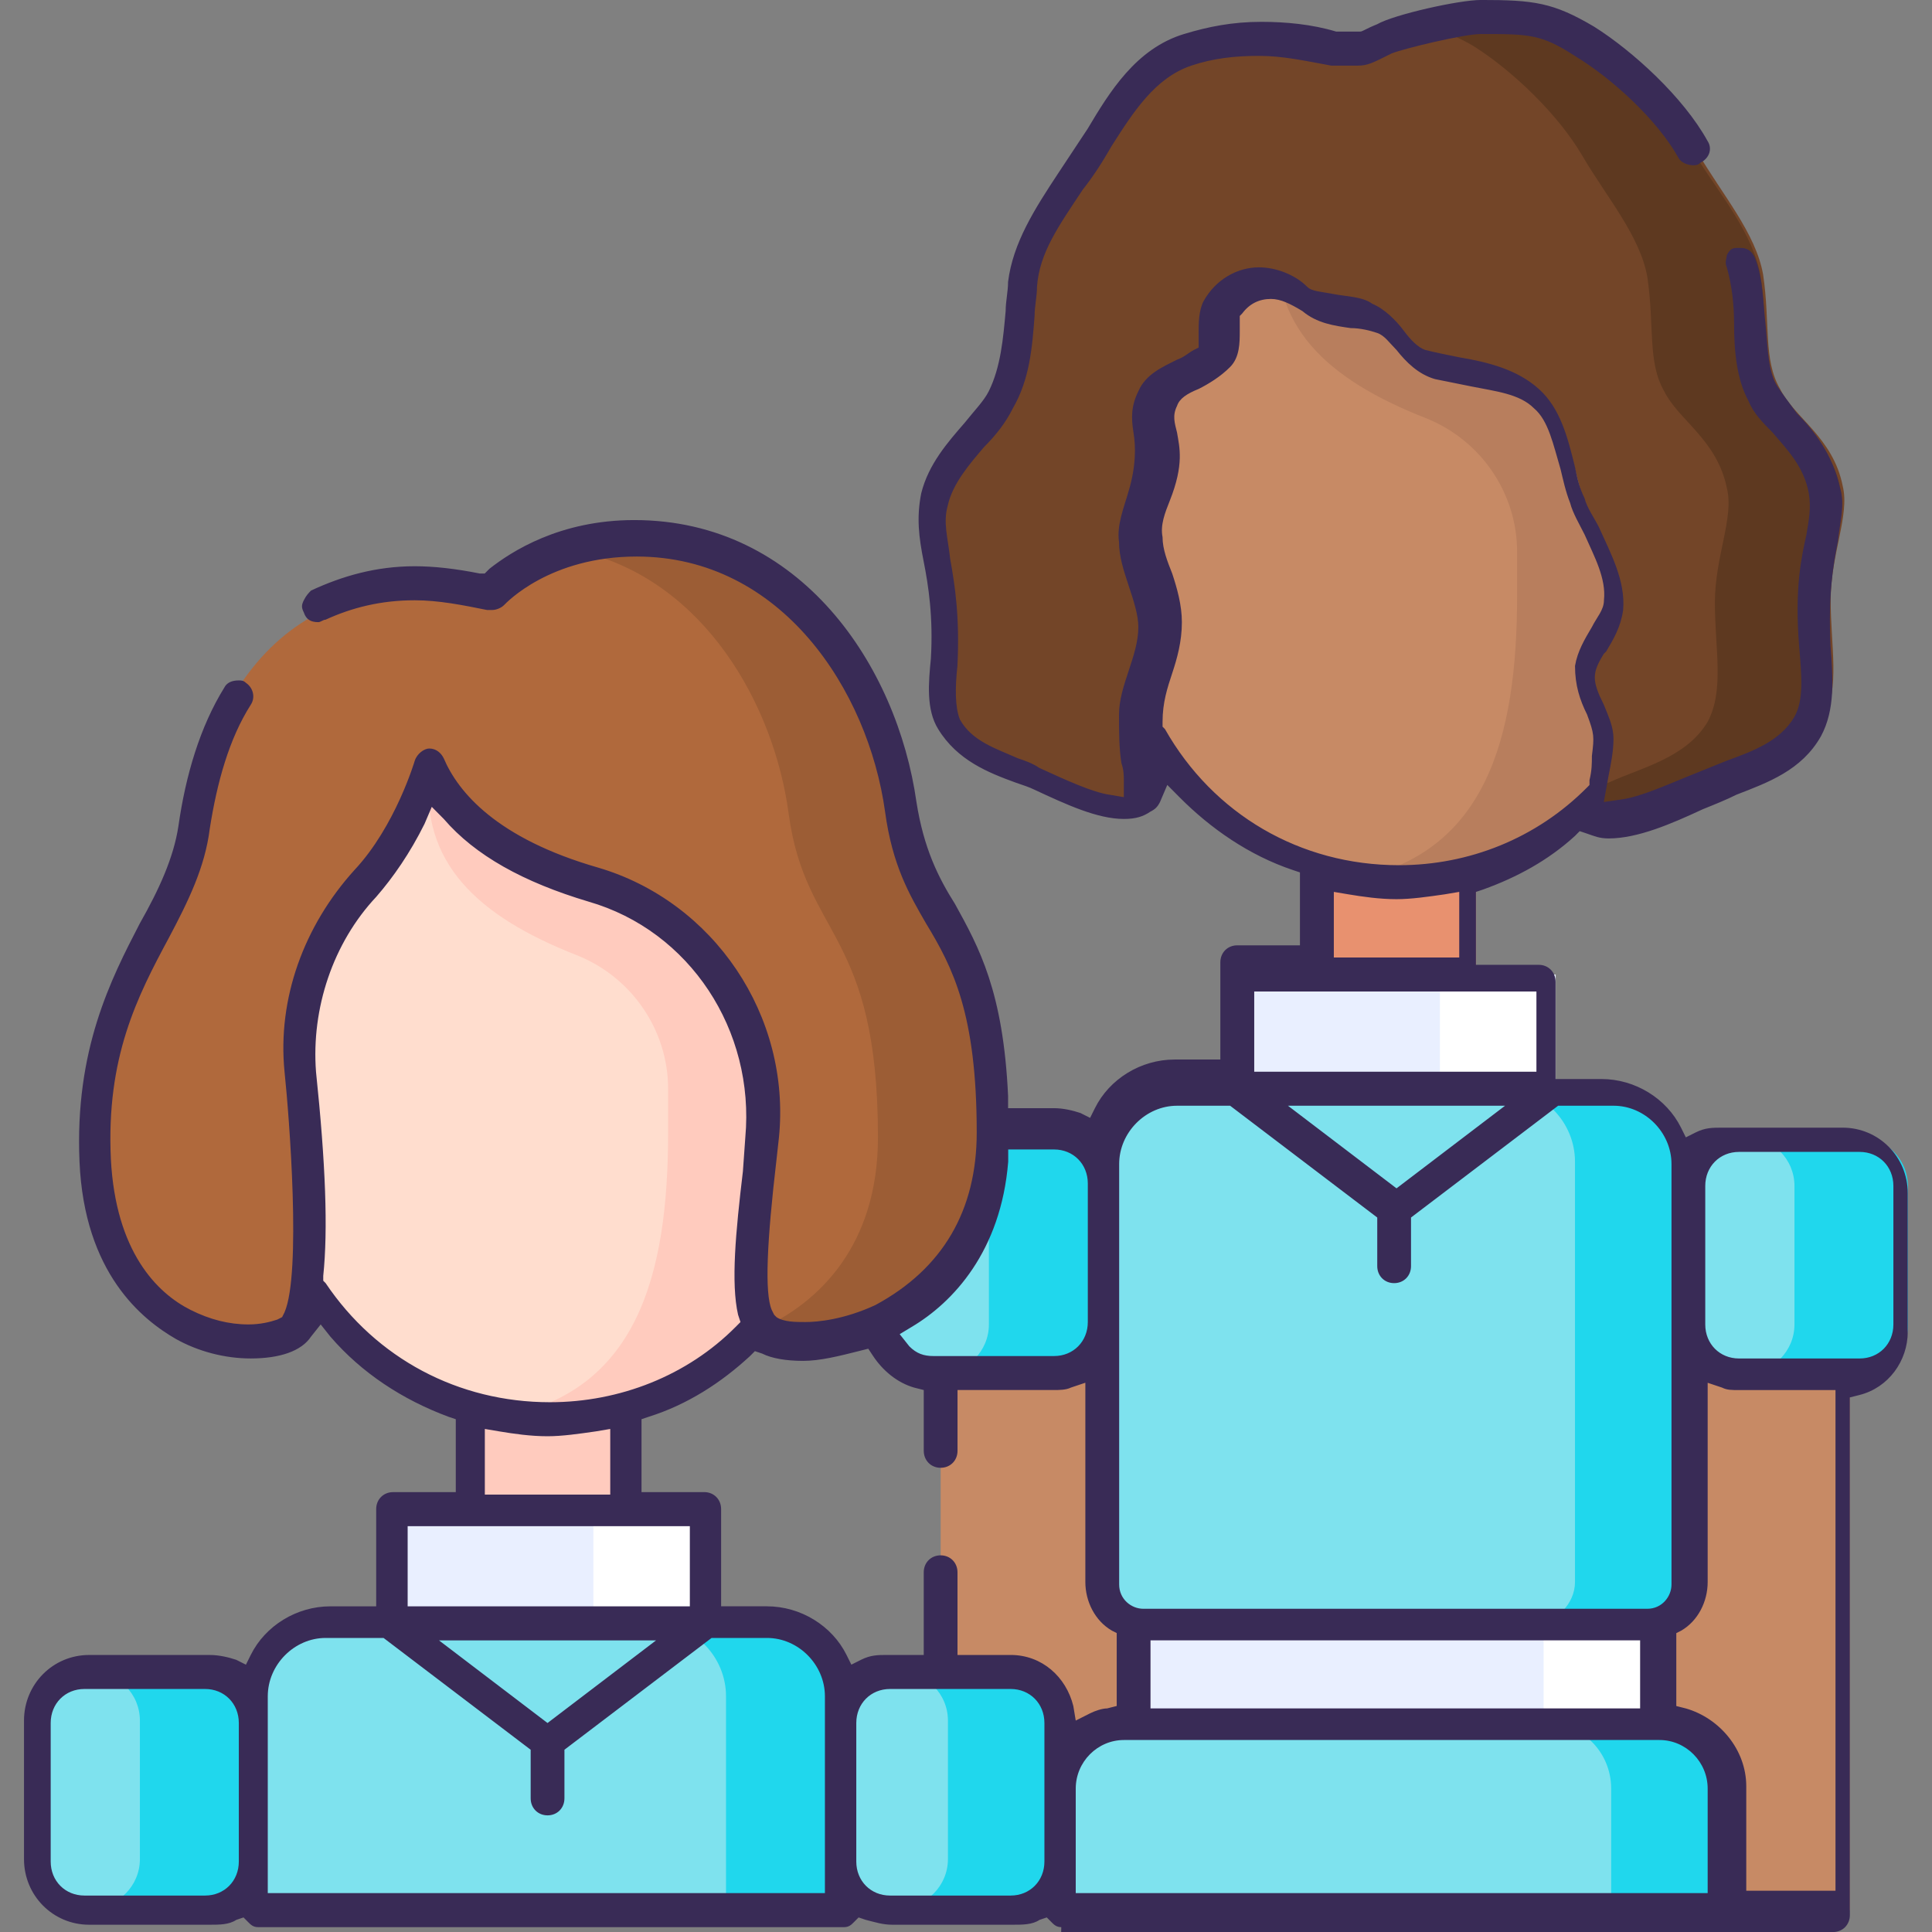 <?xml version="1.0" encoding="UTF-8"?> <svg xmlns="http://www.w3.org/2000/svg" fill="none" height="80" viewBox="0 0 80 80" width="80"><rect x="0" y="0" width="80" height="80" fill="#808080" stroke="none"/><path d="m68.613 53.937h7.99v25.157h-7.99z" fill="#c78a65"></path><path d="m38.951 53.937h7.99v25.157h-7.99z" fill="#c78a65"></path><path d="m54.531 34.113h6.591v12.78h-6.591z" fill="#e8916f"></path><path d="m68.214 67.22h-20.873c-.899 0-1.698-.805-1.698-1.711v-17.409c0-1.711 1.398-3.019 2.996-3.019h18.177c1.698 0 2.996 1.409 2.996 3.019v17.409c.1 1.006-.599 1.711-1.598 1.711z" fill="#7ee2ee"></path><path d="m66.915 45.081h-4.694c1.698 0 2.996 1.409 2.996 3.019v17.409c0 .906-.799 1.711-1.698 1.711h4.694c.899 0 1.698-.805 1.698-1.711v-17.409c0-1.711-1.298-3.019-2.996-3.019z" fill="#20d7ed"></path><path d="m47.041 67.22h21.572v4.126h-21.572z" fill="#e9efff"></path><path d="m63.919 67.22h4.694v4.126h-4.694z" fill="#fff"></path><path d="m71.41 79.094h-27.465v-5.031c0-1.51 1.198-2.717 2.697-2.717h22.172c1.498 0 2.697 1.208 2.697 2.717v5.031z" fill="#7ee2ee"></path><path d="m68.713 71.346h-4.694c1.498 0 2.696 1.208 2.696 2.717v5.031h4.694v-5.031c0-1.51-1.198-2.717-2.696-2.717z" fill="#20d7ed"></path><path d="m46.042 24.654v-8.855c0-6.239 4.994-11.27 11.186-11.27h1.298c6.192 0 11.186 5.031 11.186 11.27v8.855c0 6.541-5.293 11.874-11.785 11.874-6.691.101-11.885-5.233-11.885-11.874z" fill="#c78a65"></path><path d="m58.526 4.528h-1.298c-.399 0-3.895 5.031-4.295 5.132-.399 3.824 1.998 6.038 6.092 7.648 2.297.906 3.795 3.119 3.795 5.535v1.811c0 5.937-1.298 10.767-6.891 11.774.599.101 1.298.201 1.997.201 6.492 0 11.785-5.333 11.785-11.874v-8.855c-.1-6.34-5.093-11.371-11.186-11.371z" fill="#b87e5d"></path><path d="m55.53 2.214c1.099 0 .799.201 1.997-.403.599-.302 3.196-.906 3.995-.906 2.097 0 2.796.101 4.295 1.006 1.598 1.006 3.495 2.818 4.494 4.428.999 1.711 2.397 3.321 2.696 5.031.3 2.013 0 3.522.699 4.729.599 1.208 2.197 2.013 2.597 4.025.3 1.208-.499 2.818-.499 4.73 0 1.912.399 3.623-.3 4.931-.899 1.509-2.796 1.912-4.095 2.516-1.897.906-3.895 1.711-4.694 1.208-.499-.302 0-1.61 0-2.918 0-.805-.899-1.811-.799-2.818.1-.805 1.099-1.711 1.198-2.616.1-1.61-.999-2.918-1.498-4.327-.499-1.409-.599-3.22-1.798-4.226-1.099-1.006-2.896-1.006-4.394-1.409-.899-.302-1.498-1.51-2.397-1.912-.899-.403-2.197-.201-2.896-.805s-2.397-1.208-3.396.403c-.3.503 0 1.61-.399 2.013-.699.704-1.998.906-2.397 1.711s.1 2.013 0 2.918c-.2.906-.699 1.912-.699 2.818.1 1.208.699 2.314.799 3.522.1 1.308-.799 2.616-.899 3.723 0 1.811.399 3.623-.1 3.925-.899.503-2.597-.201-4.195-1.006-1.099-.503-2.896-.805-3.595-2.214-.599-1.107-.1-2.717-.2-4.327-.1-1.912-.799-3.522-.4-4.931.499-1.811 2.097-2.818 2.796-4.126.799-1.51.699-3.22.899-4.83.2-1.912 1.698-3.623 2.796-5.333 1.099-1.711 1.998-3.723 4.095-4.327 1.798-.704 3.895-.704 6.292-.201z" fill="#734528"></path><path d="m76.204 20.227c-.4-2.013-1.997-2.818-2.597-4.025-.699-1.208-.399-2.717-.699-4.73-.3-1.811-1.698-3.421-2.697-5.031-.899-1.61-2.896-3.421-4.494-4.528-1.498-1.006-2.197-1.006-4.295-1.006-.4 0-1.099.101-1.798.302.4.201.899.403 1.398.704 1.598 1.006 3.495 2.818 4.494 4.528s2.397 3.321 2.697 5.031c.3 2.013 0 3.522.699 4.73.599 1.208 2.197 2.013 2.597 4.025.3 1.208-.499 2.818-.499 4.73 0 1.912.4 3.623-.3 4.931-.899 1.509-2.796 1.912-4.095 2.516-.1 0-.1.101-.2.101-.1.503-.1.906.2 1.107.799.503 2.796-.302 4.694-1.208 1.298-.604 3.196-1.006 4.095-2.516.699-1.208.3-3.019.3-4.931 0-2.013.799-3.522.499-4.73z" fill="#5e3920"></path><path d="m51.335 40.352h13.083v4.729h-13.083z" fill="#e9efff"></path><path d="m59.625 40.352h4.694v4.729h-4.694z" fill="#fff"></path><path d="m43.645 56.956h-4.994c-1.099 0-1.997-.906-1.997-2.013v-5.736c0-1.107.899-2.013 1.997-2.013h4.994c1.099 0 1.998.906 1.998 2.013v5.736c0 1.006-.899 2.013-1.998 2.013z" fill="#7ee2ee"></path><path d="m43.645 47.094h-4.694c1.099 0 1.997.906 1.997 2.013v5.736c0 1.107-.899 2.013-1.997 2.013h4.694c1.099 0 1.997-.906 1.997-2.013v-5.736c0-1.107-.899-2.013-1.997-2.013z" fill="#20d7ed"></path><path d="m77.002 56.956h-4.994c-1.099 0-1.997-.906-1.997-2.013v-5.736c0-1.107.899-2.013 1.997-2.013h4.994c1.099 0 1.997.906 1.997 2.013v5.736c0 1.006-.899 2.013-1.997 2.013z" fill="#7ee2ee"></path><path d="m77.002 47.094h-4.694c1.099 0 1.997.906 1.997 2.013v5.736c0 1.107-.899 2.013-1.997 2.013h4.694c1.099 0 1.998-.906 1.998-2.013v-5.736c0-1.107-.899-2.013-1.998-2.013z" fill="#20d7ed"></path><path d="m19.377 56.252h6.591v12.78h-6.591z" fill="#ffcbbe"></path><path d="m10.887 46.893v-8.855c0-6.239 4.994-11.27 11.186-11.27h1.298c6.192 0 11.186 5.031 11.186 11.27v8.855c0 6.541-5.293 11.874-11.785 11.874-6.592 0-11.885-5.333-11.885-11.874z" fill="#ffddce"></path><path d="m23.371 26.768h-1.298c-.4 0-3.895 5.031-4.295 5.132-.4 3.824 1.997 6.038 6.092 7.648 2.297.906 3.795 3.119 3.795 5.535v1.811c0 5.937-1.298 10.767-6.891 11.774.599.101 1.298.201 1.998.201 6.492 0 11.785-5.333 11.785-11.874v-8.855c0-6.34-4.994-11.371-11.186-11.371z" fill="#ffcbbe"></path><path d="m20.375 24.855s1.898-2.214 5.992-2.214c6.592 0 10.287 5.937 10.986 11.17s3.695 4.83 3.695 13.384c0 7.748-7.391 9.459-9.288 8.151-1.099-.704-.699-3.925-.3-8.05.499-4.73-2.497-9.157-6.991-10.465-2.796-.805-5.693-2.314-6.791-4.931 0 0-.899 2.918-2.697 4.83-1.997 2.113-2.896 4.931-2.696 7.748.4 4.528.699 10.164-.4 10.767-1.997 1.208-7.79.101-8.189-7.145-.399-7.245 3.595-9.862 4.095-13.786.799-5.333 4.095-11.472 12.584-9.459z" fill="#b0693c"></path><path d="m37.353 33.711c-.699-5.132-4.394-11.17-10.986-11.17-.899 0-1.698.101-2.297.302 5.093 1.208 7.99 6.34 8.589 10.868.699 5.132 3.695 4.83 3.695 13.384 0 4.428-2.397 6.843-4.894 7.95.1.101.2.201.3.201 1.897 1.208 9.288-.403 9.288-8.151 0-8.453-2.996-8.151-3.695-13.384z" fill="#9c5d35"></path><path d="m34.857 79.094h-24.269v-8.755c0-1.711 1.398-3.019 2.996-3.019h18.177c1.698 0 2.996 1.409 2.996 3.019v8.755z" fill="#7ee2ee"></path><path d="m31.761 67.22h-4.694c1.698 0 2.996 1.409 2.996 3.019v8.755h4.694v-8.755c.1-1.61-1.298-3.019-2.996-3.019z" fill="#20d7ed"></path><path d="m16.18 62.491h13.083v4.73h-13.083z" fill="#e9efff"></path><path d="m24.57 62.491h4.694v4.73h-4.694z" fill="#fff"></path><path d="m8.49 79.094h-4.994c-1.099 0-1.997-.906-1.997-2.013v-5.736c0-1.107.899-2.013 1.997-2.013h4.994c1.099 0 1.997.906 1.997 2.013v5.736c.1 1.107-.799 2.013-1.997 2.013z" fill="#7ee2ee"></path><path d="m8.49 69.232h-4.694c1.099 0 1.997.906 1.997 2.013v5.736c0 1.107-.899 2.013-1.997 2.013h4.694c1.099 0 1.997-.906 1.997-2.013v-5.736c.1-1.107-.799-2.013-1.997-2.013z" fill="#20d7ed"></path><path d="m41.848 79.094h-4.994c-1.099 0-1.997-.906-1.997-2.013v-5.736c0-1.107.899-2.013 1.997-2.013h4.994c1.099 0 1.997.906 1.997 2.013v5.736c.1 1.107-.799 2.013-1.997 2.013z" fill="#7ee2ee"></path><path d="m41.848 69.232h-4.594c1.099 0 1.998.906 1.998 2.013v5.736c0 1.107-.899 2.013-1.998 2.013h4.694c1.099 0 1.998-.906 1.998-2.013v-5.736c0-1.107-.899-2.013-2.097-2.013z" fill="#20d7ed"></path><path d="m43.945 79.799c-.2 0-.3-.101-.4-.201l-.2-.201-.3.101c-.3.201-.699.201-1.099.201h-4.994c-.4 0-.699-.101-1.099-.201l-.3-.101-.2.201c-.1.101-.2.201-.4.201h-24.269c-.2 0-.3-.101-.4-.201l-.2-.201-.3.101c-.3.201-.699.201-1.099.201h-4.994c-1.498 0-2.697-1.208-2.697-2.717v-5.736c0-1.509 1.198-2.717 2.697-2.717h4.994c.399 0 .799.101 1.099.201l.399.201.2-.403c.599-1.208 1.897-2.013 3.296-2.013h1.898v-4.025c0-.403.3-.704.699-.704h2.597v-3.019l-.3-.101c-1.897-.704-3.595-1.811-4.894-3.321l-.4-.503-.399.503c-.4.604-1.298.906-2.497.906-1.099 0-2.197-.302-3.096-.805-1.398-.805-3.795-2.717-3.995-7.346-.2-4.629 1.298-7.547 2.497-9.862.799-1.409 1.398-2.717 1.598-4.025.3-2.113.899-4.126 1.898-5.736.1-.201.3-.302.599-.302.1 0 .2 0 .3.101.3.201.4.604.2.906-.899 1.409-1.398 3.22-1.698 5.132-.2 1.61-.899 3.019-1.698 4.528-1.298 2.415-2.597 4.931-2.397 9.157.2 3.824 1.898 5.535 3.296 6.239.799.403 1.598.604 2.397.604.499 0 .899-.101 1.198-.201l.2-.101.1-.201c.699-1.61.2-8.05 0-9.962-.3-3.019.799-6.038 2.896-8.352 1.698-1.811 2.497-4.528 2.497-4.528.1-.302.4-.503.599-.503.3 0 .499.201.599.403.599 1.409 2.197 3.321 6.392 4.528 4.794 1.409 7.99 6.138 7.49 11.17l-.1.906c-.4 3.421-.499 5.535-.2 6.239l.1.201.1.101c.3.201.799.201 1.198.201.499 0 1.598-.101 2.896-.704 2.796-1.509 4.195-3.925 4.195-7.145 0-4.931-.999-6.843-2.097-8.654-.699-1.208-1.398-2.415-1.698-4.629-.699-5.032-4.294-10.566-10.287-10.566-3.595 0-5.393 1.912-5.493 2.013s-.3.201-.499.201c0 0-.1 0-.2 0-.999-.201-1.997-.403-2.996-.403-1.398 0-2.597.302-3.695.805-.1 0-.2.101-.3.101-.3 0-.499-.101-.599-.403-.1-.201-.1-.302 0-.503.1-.201.2-.302.3-.403 1.298-.604 2.696-1.006 4.294-1.006.799 0 1.698.101 2.697.302h.2l.2-.201c.899-.704 2.896-2.013 5.992-2.013 6.891 0 10.886 6.038 11.685 11.673.3 1.912.899 3.119 1.598 4.226.999 1.811 1.998 3.623 2.197 7.95v.503h1.898c.4 0 .799.101 1.099.201l.399.201.2-.403c.599-1.208 1.898-2.013 3.296-2.013h1.897v-4.025c0-.403.3-.704.699-.704h2.597v-3.019l-.3-.101c-1.798-.604-3.396-1.711-4.694-3.019l-.499-.503-.3.704c-.1.201-.2.302-.4.403-.3.201-.599.302-1.099.302-1.099 0-2.397-.604-3.695-1.208-.2-.101-.499-.201-.799-.302-1.099-.403-2.397-.906-3.196-2.214-.499-.805-.4-1.912-.3-2.918.1-1.711-.1-3.019-.3-4.025s-.3-1.811-.1-2.818c.3-1.208 1.099-2.113 1.798-2.918.4-.503.799-.906.999-1.308.499-1.006.599-2.214.699-3.321 0-.403.1-.805.1-1.208.2-1.61 1.099-3.019 2.097-4.528.4-.604.799-1.208 1.198-1.811.899-1.509 1.997-3.321 3.995-3.925.999-.302 1.997-.503 3.196-.503.999 0 2.097.101 3.096.403h.2.499.3c.1 0 .2-.101.699-.302.699-.403 3.396-1.006 4.295-1.006 2.197 0 2.996.101 4.694 1.107 1.598 1.006 3.695 2.918 4.694 4.73.2.302.1.704-.3.906-.1.101-.2.101-.3.101-.2 0-.499-.101-.599-.302-.899-1.61-2.796-3.321-4.295-4.226-1.398-.906-1.898-.906-3.895-.906-.699 0-3.196.604-3.695.805-.799.403-.999.503-1.398.503-.1 0-.2 0-.3 0-.2 0-.3 0-.4 0h-.2-.2c-1.099-.201-1.997-.403-2.996-.403s-1.898.101-2.796.403c-1.498.503-2.397 1.912-3.296 3.321-.4.704-.799 1.308-1.198 1.811-.999 1.509-1.798 2.616-1.897 4.025 0 .403-.1.805-.1 1.208-.1 1.308-.2 2.616-.899 3.824-.3.604-.699 1.107-1.198 1.61-.599.704-1.298 1.51-1.498 2.415-.2.704 0 1.308.1 2.214.2 1.107.4 2.415.3 4.428-.1.906-.1 1.711.1 2.214.499.906 1.498 1.208 2.397 1.61.3.101.599.201.899.403 1.099.503 2.197 1.006 2.896 1.107l.599.101v-.604c0-.302 0-.503-.1-.805-.1-.604-.1-1.308-.1-2.013 0-.604.2-1.208.4-1.811s.4-1.208.4-1.811c0-.503-.2-1.107-.4-1.711-.2-.604-.4-1.208-.4-1.811-.1-.704.2-1.409.4-2.113.3-1.006.3-1.811.2-2.415-.1-.604-.1-1.107.2-1.711.3-.705.999-1.006 1.598-1.308.3-.101.499-.302.699-.403l.2-.101v-.201c0-.101 0-.302 0-.403 0-.403 0-.906.2-1.308.499-.906 1.398-1.409 2.297-1.409.699 0 1.498.302 1.997.805.2.201.599.201 1.099.302s1.198.101 1.598.403c.499.201.999.704 1.298 1.107s.599.704.899.805c.4.101.899.201 1.398.302 1.198.201 2.397.503 3.296 1.308.899.805 1.198 2.013 1.498 3.22.1.503.2.906.4 1.308.1.403.4.805.599 1.208.499 1.107 1.099 2.214.999 3.421-.1.704-.4 1.208-.699 1.711l-.1.101c-.499.805-.499 1.107 0 2.113.2.503.399.906.399 1.409 0 .503-.1 1.006-.2 1.509l-.2 1.107.699-.101c.799-.101 1.897-.604 2.896-1.006.499-.201.999-.403 1.498-.604 1.099-.403 2.197-.805 2.796-1.811.4-.704.3-1.711.2-2.918-.2-2.415.1-3.723.3-4.629.1-.604.2-1.107.1-1.711-.2-1.107-.899-1.811-1.498-2.516-.4-.403-.799-.805-.999-1.308-.499-.906-.599-2.113-.599-3.22 0-.805-.1-1.61-.3-2.314-.1-.201 0-.403 0-.503.1-.201.2-.302.4-.302h.2c.3 0 .499.201.599.503.3.805.3 1.711.4 2.616.1 1.006.1 2.013.499 2.616.2.302.499.704.799 1.107.699.704 1.498 1.711 1.798 3.119.2.704 0 1.308-.1 2.214-.2 1.006-.4 2.214-.3 4.327.1 1.308.2 2.616-.4 3.723-.799 1.409-2.197 1.912-3.495 2.415-.4.201-.899.403-1.398.604-1.298.604-2.696 1.208-3.895 1.208-.4 0-.599-.101-.899-.201l-.3-.101-.2.201c-1.099 1.006-2.397 1.711-3.795 2.214l-.3.101v3.019h2.597c.4 0 .699.302.699.704v4.025h1.898c1.398 0 2.696.805 3.296 2.013l.2.403.4-.201c.4-.201.699-.201 1.099-.201h4.994c1.498 0 2.696 1.208 2.696 2.717v5.736c0 1.208-.799 2.314-1.997 2.616l-.4.101v21.434c0 .403-.3.704-.699.704h-31.959zm32.059-1.409v-20.83h-3.995c-.3 0-.499 0-.699-.101l-.599-.201v8.252c0 .805-.399 1.61-1.099 2.013l-.2.101v3.019l.4.101c1.398.403 2.497 1.711 2.497 3.22v4.327h3.695zm-5.293 0v-4.327c0-1.107-.899-2.013-1.997-2.013h-22.172c-1.099 0-1.998.906-1.998 2.013v4.327zm-33.856-8.453c-.799 0-1.398.604-1.398 1.409v5.736c0 .805.599 1.409 1.398 1.409h4.994c.799 0 1.398-.604 1.398-1.409v-5.736c0-.805-.599-1.409-1.398-1.409zm-2.697 8.453v-8.151c0-1.308-1.099-2.415-2.397-2.415h-2.297l-6.092 4.629v2.013c0 .403-.3.704-.699.704s-.699-.302-.699-.704v-2.013l-6.092-4.629h-2.397c-1.298 0-2.397 1.107-2.397 2.415v8.151zm-30.661-8.453c-.799 0-1.398.604-1.398 1.409v5.736c0 .805.599 1.409 1.398 1.409h4.994c.799 0 1.398-.604 1.398-1.409v-5.736c0-.805-.599-1.409-1.398-1.409zm19.175 1.409 4.494-3.421h-8.988zm19.175-2.818c1.298 0 2.297.906 2.597 2.113l.1.604.599-.302c.2-.101.499-.201.699-.201l.399-.101v-3.019l-.2-.101c-.699-.403-1.099-1.208-1.099-2.013v-8.252l-.599.201c-.2.101-.499.101-.699.101h-3.995v2.516c0 .403-.3.704-.699.704s-.699-.302-.699-.704v-2.516l-.4-.101c-.699-.201-1.298-.704-1.698-1.308l-.2-.302-.399.101c-.799.201-1.598.403-2.297.403s-1.298-.101-1.698-.302l-.3-.101-.2.201c-1.198 1.107-2.597 2.013-4.195 2.516l-.3.101v3.019h2.597c.399 0 .699.302.699.704v4.025h1.897c1.398 0 2.697.805 3.296 2.013l.2.403.4-.201c.4-.201.699-.201 1.099-.201h1.498v-3.421c0-.403.3-.704.699-.704s.699.302.699.704v3.421zm26.067 2.214v-2.818h-20.274v2.818zm-19.175-24.956c-1.298 0-2.397 1.107-2.397 2.415v17.409c0 .604.499 1.006.999 1.006h20.873c.599 0 .999-.503.999-1.006v-17.409c0-1.308-1.099-2.415-2.397-2.415h-2.297l-6.092 4.629v2.013c0 .403-.3.704-.699.704s-.699-.302-.699-.704v-2.013l-6.092-4.629zm-20.174 20.73v-3.321h-11.685v3.321zm-3.296-4.629v-2.717l-.599.101c-.699.101-1.398.201-1.997.201-.699 0-1.398-.101-1.998-.201l-.599-.101v2.717zm-11.785-8.755c2.097 3.119 5.493 4.931 9.288 4.931 2.896 0 5.693-1.107 7.69-3.119l.2-.201-.1-.302c-.3-1.308-.1-3.421.2-5.937l.1-1.409c.4-4.428-2.297-8.553-6.492-9.761-2.696-.805-4.694-1.912-5.992-3.421l-.499-.503-.3.704c-.599 1.208-1.298 2.214-1.997 3.019-1.798 1.912-2.696 4.629-2.497 7.245.4 3.824.499 6.541.3 8.453v.201zm58.525-5.434c-.799 0-1.398.604-1.398 1.409v5.736c0 .805.599 1.409 1.398 1.409h4.994c.799 0 1.398-.604 1.398-1.409v-5.736c0-.805-.599-1.409-1.398-1.409zm-34.356 8.05c.3.302.599.403.999.403h4.994c.799 0 1.398-.604 1.398-1.409v-5.736c0-.805-.599-1.409-1.398-1.409h-1.898v.503c-.3 3.723-2.297 5.837-3.995 6.843l-.499.302zm20.174-6.541 4.494-3.421h-8.989zm5.793-4.83v-3.321h-11.685v3.321zm-3.196-4.729v-2.717l-.599.101c-.699.101-1.398.201-1.997.201-.699 0-1.398-.101-1.998-.201l-.599-.101v2.717zm-7.79-27.27c-.499 0-.899.201-1.198.604l-.1.101v.101.503c0 .503 0 1.107-.4 1.51-.4.403-.899.704-1.298.906-.499.201-.799.403-.899.704-.2.403-.1.704 0 1.107.1.604.3 1.308-.3 2.818-.2.503-.4 1.006-.3 1.509 0 .503.2 1.006.4 1.509.2.604.4 1.308.4 2.013 0 .805-.2 1.509-.4 2.113s-.4 1.208-.4 2.013v.201l.1.101c1.997 3.522 5.593 5.635 9.688 5.635 2.896 0 5.693-1.107 7.79-3.22l.1-.101v-.201c.1-.403.1-.704.1-1.006.1-.805.1-.906-.2-1.711-.3-.604-.499-1.208-.499-2.013.1-.604.4-1.107.699-1.61.2-.403.499-.704.499-1.107.1-.906-.4-1.811-.799-2.717-.2-.403-.499-.906-.599-1.308-.2-.503-.3-1.006-.4-1.409-.3-1.006-.499-2.013-1.099-2.516-.599-.604-1.598-.704-2.597-.906-.499-.101-.999-.201-1.498-.302-.699-.201-1.198-.704-1.598-1.208-.3-.302-.499-.604-.799-.704-.3-.101-.699-.201-1.099-.201-.699-.101-1.398-.201-1.997-.704-.499-.302-.899-.503-1.298-.503z" fill="#392b56"></path></svg> 